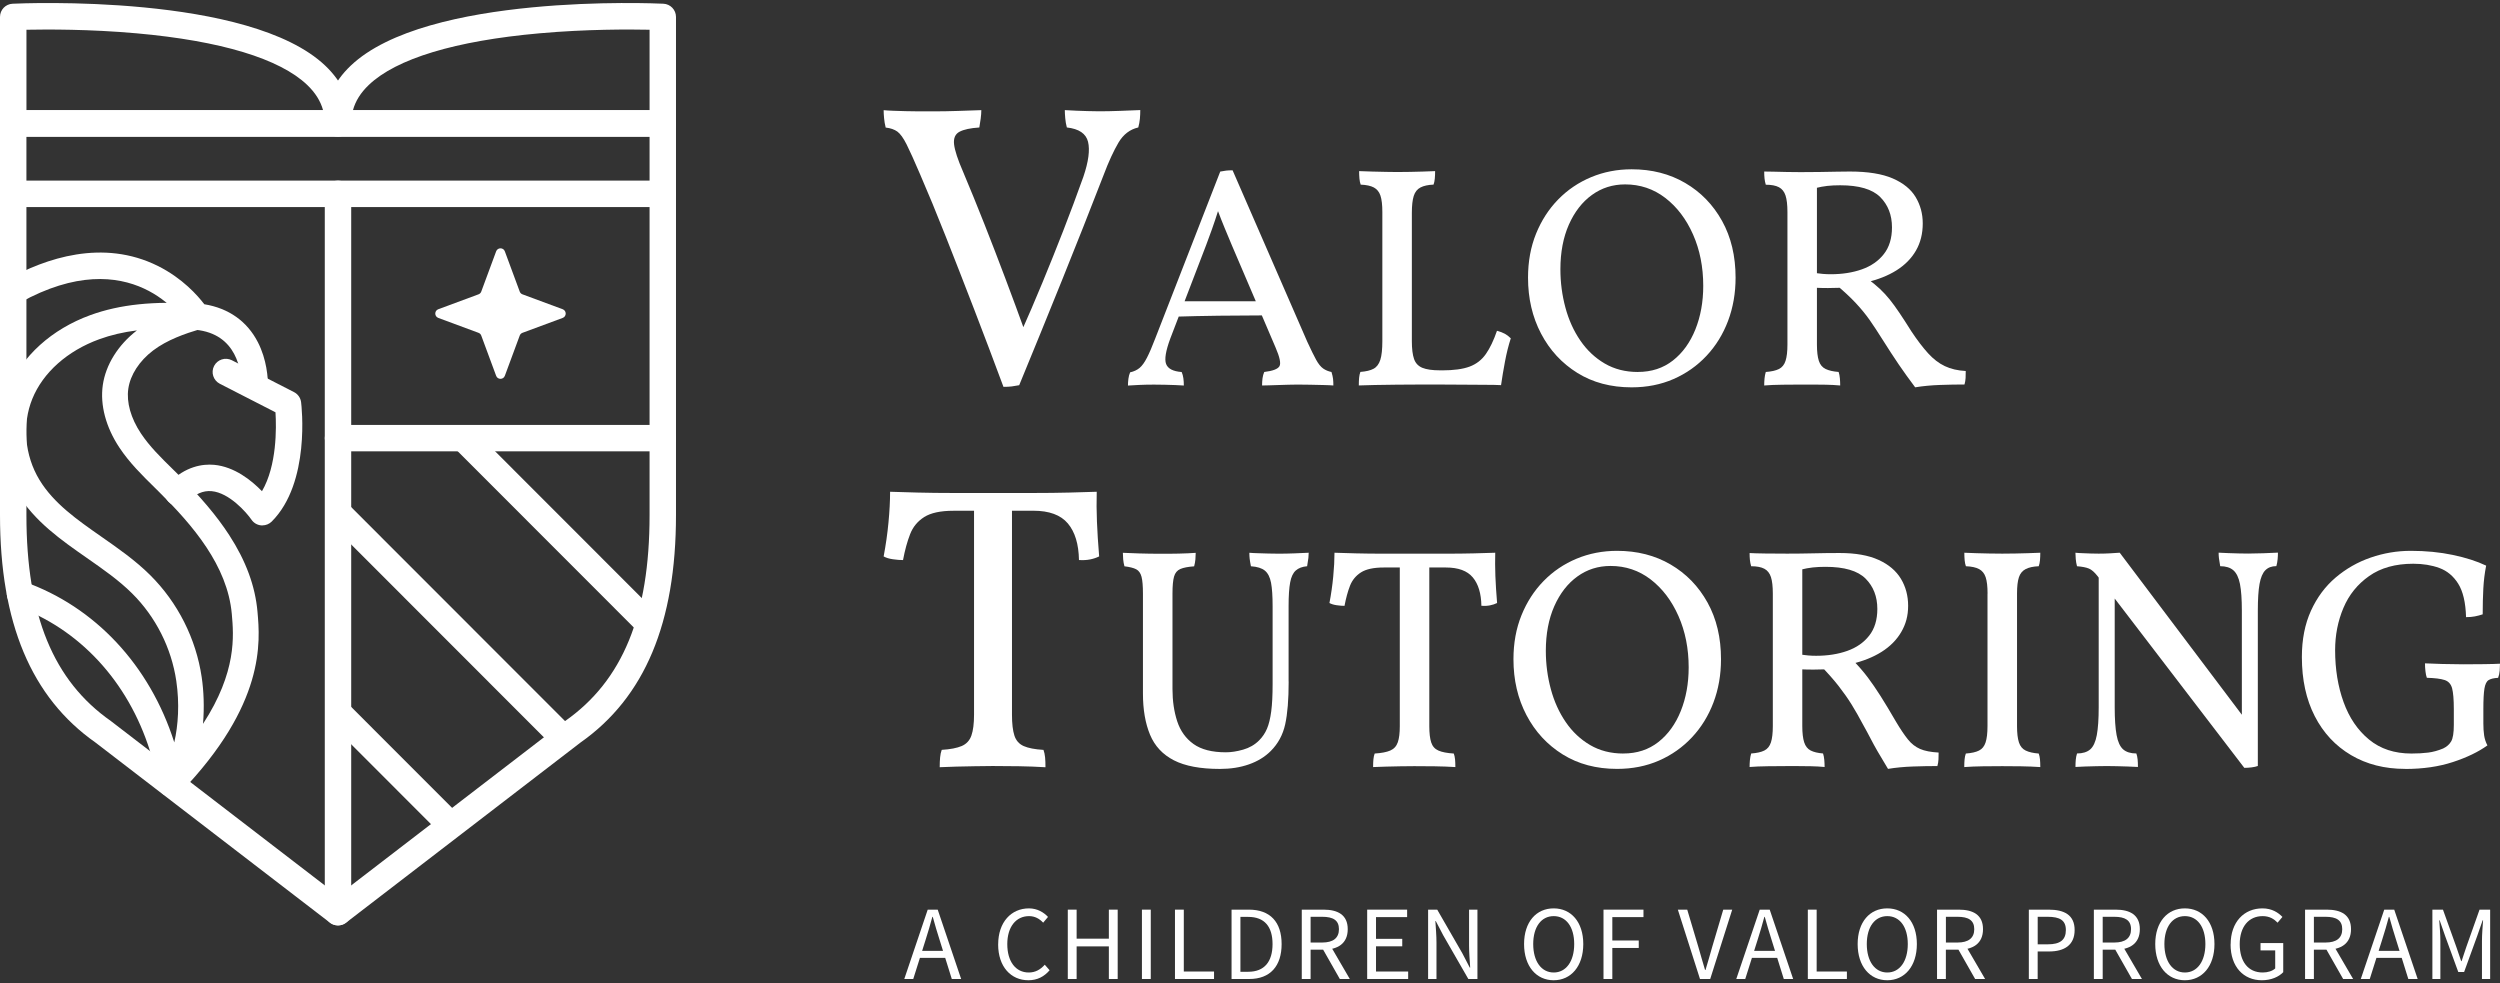 <?xml version="1.0" encoding="UTF-8"?> <svg xmlns="http://www.w3.org/2000/svg" width="478" height="188" viewBox="0 0 478 188" fill="none"><rect x="0" y="0" width="478" height="188" fill="#333333" stroke="none"/><g clip-path="url(#clip0_331_2)"><path d="M64.624 176.938C64.082 176.938 63.539 176.764 63.084 176.416L18.261 141.977C5.975 133.343 0 119.11 0 98.476V23.6C0 22.205 1.132 21.072 2.525 21.072H126.723C128.117 21.072 129.249 22.205 129.249 23.6V98.476C129.249 119.11 123.273 133.343 110.987 141.977L66.165 176.416C65.71 176.764 65.167 176.938 64.624 176.938ZM5.051 26.127V98.476C5.051 117.629 10.182 130.152 21.209 137.868C21.242 137.888 21.269 137.908 21.296 137.935L64.624 171.227L107.953 137.935C107.953 137.935 108.013 137.888 108.04 137.868C119.06 130.145 124.198 117.629 124.198 98.476V26.127H5.051Z" fill="white"></path><path d="M126.723 39.588H2.525C1.132 39.588 0 38.455 0 37.061C0 35.666 1.132 34.533 2.525 34.533H126.723C128.117 34.533 129.249 35.666 129.249 37.061C129.249 38.455 128.117 39.588 126.723 39.588Z" fill="white"></path><path d="M126.723 26.126H64.625C63.231 26.126 62.099 24.993 62.099 23.599C62.099 19.409 63.761 15.702 67.036 12.578C81.553 -1.279 125.002 0.625 126.844 0.712C128.191 0.779 129.249 1.885 129.249 3.232V23.599C129.249 24.993 128.117 26.126 126.723 26.126ZM67.478 21.072H124.198V5.686C120.293 5.606 112.106 5.565 103.13 6.37C87.052 7.804 75.778 11.217 70.52 16.238C68.966 17.72 67.961 19.315 67.485 21.072H67.478Z" fill="white"></path><path d="M64.624 26.128H2.525C1.132 26.128 0 24.994 0 23.6V3.234C0 1.886 1.058 0.773 2.405 0.713C4.247 0.626 47.696 -1.271 62.213 12.579C65.489 15.703 67.15 19.41 67.15 23.6C67.15 24.994 66.018 26.128 64.624 26.128ZM5.051 21.073H61.771C61.288 19.316 60.283 17.721 58.736 16.239C53.477 11.218 42.203 7.806 26.126 6.371C17.149 5.567 8.963 5.607 5.058 5.687V21.073H5.051Z" fill="white"></path><path d="M64.625 176.938C63.231 176.938 62.099 175.805 62.099 174.411V37.061C62.099 35.666 63.231 34.533 64.625 34.533C66.018 34.533 67.15 35.666 67.15 37.061V174.411C67.15 175.805 66.018 176.938 64.625 176.938Z" fill="white"></path><path fill-rule="evenodd" clip-rule="evenodd" d="M96.525 48.056L99.372 55.752C99.459 55.993 99.653 56.188 99.894 56.275L107.584 59.124C108.355 59.412 108.355 60.505 107.584 60.786L99.894 63.636C99.653 63.723 99.459 63.917 99.372 64.159L96.525 71.855C96.237 72.626 95.145 72.626 94.863 71.855L92.016 64.159C91.929 63.917 91.735 63.723 91.494 63.636L83.803 60.786C83.033 60.498 83.033 59.406 83.803 59.124L91.494 56.275C91.735 56.188 91.929 55.993 92.016 55.752L94.863 48.056C95.151 47.285 96.243 47.285 96.525 48.056Z" fill="white"></path><path d="M126.723 86.301H64.625C63.231 86.301 62.099 85.168 62.099 83.773C62.099 82.379 63.231 81.246 64.625 81.246H126.723C128.117 81.246 129.249 82.379 129.249 83.773C129.249 85.168 128.117 86.301 126.723 86.301Z" fill="white"></path><path d="M66.411 134.424L62.84 137.998L84.435 159.609L88.007 156.035L66.411 134.424Z" fill="white"></path><path d="M66.409 96.219L62.838 99.793L106.033 143.021L109.605 139.446L66.409 96.219Z" fill="white"></path><path d="M90.367 81.987L86.795 85.561L122.255 121.048L125.827 117.474L90.367 81.987Z" fill="white"></path><path d="M50.168 100.466C50.094 100.466 50.014 100.466 49.934 100.453C49.183 100.386 48.507 99.984 48.085 99.367C47.107 97.952 43.824 94.212 40.461 93.91C38.84 93.762 37.319 94.433 35.799 95.961C34.814 96.947 33.213 96.947 32.228 95.961C31.244 94.976 31.244 93.374 32.228 92.388C35.491 89.123 38.766 88.681 40.944 88.875C44.829 89.237 48.078 91.845 50.088 93.917C52.961 89.003 52.854 81.769 52.673 78.833L42.029 73.376C40.789 72.739 40.294 71.217 40.93 69.977C41.567 68.737 43.087 68.247 44.327 68.877L56.217 74.971C56.961 75.353 57.47 76.077 57.57 76.909C57.651 77.532 59.386 92.281 51.957 99.716C51.481 100.191 50.838 100.453 50.168 100.453V100.466Z" fill="white"></path><path d="M51.24 73.986H46.189C46.189 70.949 45.345 63.829 37.387 63.052L36.141 62.931L35.484 61.858C35.082 61.215 25.215 45.983 3.798 57.876L1.347 53.458C8.695 49.376 19.668 45.615 30.199 50.857C34.875 53.19 37.795 56.502 39.062 58.171C43.731 58.935 47.261 61.436 49.318 65.452C51.006 68.757 51.247 72.209 51.247 73.979L51.24 73.986Z" fill="white"></path><path d="M32.671 152.328C32.604 152.328 32.537 152.328 32.477 152.321C31.947 152.281 31.425 152.066 31.003 151.677C30.983 151.657 30.963 151.637 30.942 151.617C30.574 151.248 30.34 150.786 30.253 150.31C29.837 148.151 29.341 145.677 28.672 143.566C24.478 130.245 15.1 120.142 2.941 115.852C1.662 115.396 0.985 113.995 1.44 112.707C1.896 111.427 3.296 110.75 4.582 111.206C18.168 116.006 28.631 127.201 33.321 141.943C34.078 138.618 34.346 134.562 33.709 130.205C32.778 123.896 29.777 117.943 25.248 113.452C22.723 110.944 19.762 108.879 16.62 106.687C11.697 103.255 6.612 99.709 3.336 94.312C-0.288 88.339 -0.944 80.716 1.615 74.415C4.18 68.1 9.895 62.931 17.297 60.242C22.91 58.205 29.422 57.521 37.795 58.091C38.981 58.171 39.939 59.089 40.073 60.276C40.207 61.463 39.47 62.569 38.331 62.911C35.357 63.796 31.954 64.982 29.274 67.013C26.642 69.011 24.913 71.679 24.532 74.328C24.157 76.929 25.014 79.959 26.936 82.855C28.584 85.335 30.741 87.46 33.032 89.706C33.307 89.974 33.582 90.249 33.856 90.517C38.271 94.882 41.433 98.629 43.818 102.296C47.026 107.244 48.795 112.044 49.23 116.951C49.74 122.683 50.798 134.609 34.453 151.57C34.406 151.617 34.359 151.664 34.305 151.711C33.923 152.053 33.461 152.254 32.986 152.314C32.879 152.328 32.771 152.334 32.664 152.334L32.671 152.328ZM26.173 63.172C23.54 63.501 21.169 64.064 18.978 64.862C12.882 67.081 8.22 71.23 6.177 76.265C4.194 81.152 4.716 87.085 7.543 91.751C10.276 96.256 14.724 99.36 19.427 102.645C22.596 104.857 25.878 107.143 28.705 109.952C33.984 115.188 37.487 122.126 38.566 129.487C38.948 132.062 39.088 135.186 38.814 138.404C45.298 128.441 44.689 121.543 44.32 117.393C43.496 108.129 36.817 100.386 30.387 94.03C30.119 93.762 29.844 93.494 29.576 93.226C27.211 90.9 24.759 88.493 22.83 85.583C20.238 81.682 19.112 77.438 19.655 73.63C20.211 69.749 22.576 65.954 26.166 63.185L26.173 63.172Z" fill="white"></path><path d="M191.87 73.986C190.014 68.991 188.152 64.057 186.276 59.19C184.4 54.323 182.585 49.677 180.836 45.246C179.088 40.815 177.44 36.826 175.899 33.273C174.821 30.752 173.97 28.868 173.354 27.635C172.738 26.401 172.141 25.577 171.579 25.161C171.009 24.752 170.266 24.491 169.341 24.39C169.187 23.773 169.087 23.17 169.033 22.573C168.979 21.983 168.953 21.481 168.953 21.065C169.468 21.119 170.085 21.152 170.808 21.179C171.532 21.206 172.315 21.233 173.16 21.253C174.01 21.28 174.868 21.293 175.745 21.293H178.291C179.939 21.293 181.547 21.266 183.114 21.212C184.682 21.159 186.189 21.112 187.629 21.058C187.629 21.521 187.589 22.05 187.515 22.64C187.442 23.23 187.348 23.814 187.247 24.377C185.553 24.484 184.286 24.752 183.462 25.188C182.638 25.624 182.29 26.422 182.417 27.581C182.545 28.741 183.121 30.504 184.152 32.871C185.539 36.169 186.906 39.514 188.245 42.913C189.585 46.312 190.912 49.751 192.218 53.224C193.531 56.703 194.857 60.29 196.19 63.997H195.031C196.525 60.652 197.952 57.327 199.312 54.035C200.672 50.743 202.012 47.405 203.325 44.033C204.638 40.661 205.91 37.248 207.143 33.796C208.121 30.913 208.416 28.687 208.034 27.112C207.646 25.543 206.299 24.631 203.981 24.37C203.827 23.807 203.727 23.21 203.673 22.593C203.619 21.977 203.593 21.461 203.593 21.052C204.363 21.105 205.1 21.139 205.79 21.166C206.487 21.192 207.19 21.219 207.913 21.239C208.63 21.266 209.381 21.28 210.151 21.28C211.337 21.28 212.656 21.253 214.123 21.199C215.59 21.145 216.89 21.099 218.022 21.045C218.022 21.615 217.995 22.165 217.948 22.707C217.895 23.25 217.794 23.8 217.64 24.37C216.046 24.732 214.787 25.697 213.855 27.266C212.931 28.835 211.973 30.906 211.002 33.487C208.429 40.131 205.79 46.801 203.09 53.492C200.391 60.189 197.651 66.906 194.871 73.651C194.355 73.751 193.879 73.832 193.444 73.885C193.008 73.939 192.479 73.966 191.863 73.966L191.87 73.986Z" fill="white"></path><path d="M235.667 32.55L249.956 65.352C250.64 66.834 251.196 67.973 251.638 68.778C252.08 69.582 252.529 70.139 252.991 70.46C253.453 70.782 253.982 71.004 254.578 71.124C254.739 71.647 254.84 72.083 254.88 72.445C254.92 72.807 254.94 73.229 254.94 73.705C254.538 73.665 253.922 73.638 253.078 73.618C252.234 73.598 251.356 73.578 250.439 73.558C249.514 73.538 248.737 73.531 248.094 73.531C247.612 73.531 247.056 73.538 246.413 73.558C245.769 73.578 245.113 73.598 244.43 73.618C243.746 73.638 243.137 73.658 242.601 73.678C242.058 73.698 241.629 73.705 241.308 73.705C241.308 73.222 241.335 72.767 241.395 72.324C241.455 71.882 241.563 71.486 241.723 71.124C243.365 70.923 244.336 70.554 244.637 70.011C244.939 69.468 244.684 68.282 243.887 66.438L235.54 46.916C235.018 45.676 234.562 44.57 234.16 43.611C233.758 42.653 233.283 41.432 232.72 39.944H233.021C232.539 41.466 232.11 42.76 231.729 43.819C231.347 44.878 230.978 45.891 230.616 46.856L223.77 64.702C222.893 67.068 222.618 68.697 222.96 69.596C223.301 70.494 224.293 71.01 225.934 71.131C226.095 71.493 226.202 71.895 226.262 72.331C226.322 72.773 226.349 73.229 226.349 73.712C225.907 73.672 225.371 73.645 224.728 73.625C224.085 73.605 223.415 73.585 222.718 73.564C222.015 73.544 221.325 73.538 220.649 73.538C219.65 73.538 218.706 73.558 217.828 73.598C216.951 73.638 216.227 73.678 215.665 73.719C215.665 73.316 215.691 72.887 215.752 72.425C215.812 71.962 215.919 71.553 216.08 71.191C216.803 71.03 217.4 70.749 217.882 70.353C218.364 69.951 218.833 69.301 219.295 68.402C219.758 67.504 220.287 66.27 220.883 64.709L233.309 32.805C233.711 32.724 234.08 32.664 234.421 32.623C234.763 32.583 235.172 32.563 235.654 32.563L235.667 32.55ZM241.134 57.602L241.676 60.304C238.997 60.304 236.123 60.324 233.062 60.364C230 60.405 227.227 60.465 224.748 60.545L225.706 57.602H241.134Z" fill="white"></path><path d="M275.714 70.815C277.951 70.815 279.713 70.574 280.999 70.091C282.279 69.609 283.31 68.811 284.094 67.691C284.878 66.572 285.588 65.09 286.224 63.246C286.827 63.407 287.323 63.595 287.725 63.816C288.127 64.037 288.509 64.326 288.864 64.688C288.421 66.049 288.053 67.53 287.752 69.132C287.45 70.735 287.202 72.236 287.001 73.638C286.238 73.597 285.233 73.577 283.967 73.577C282.701 73.577 281.327 73.564 279.827 73.55C278.326 73.53 276.832 73.524 275.352 73.524H271.48C270.02 73.524 268.539 73.53 267.039 73.55C265.538 73.57 264.145 73.591 262.865 73.611C261.586 73.631 260.561 73.658 259.804 73.698C259.804 73.135 259.824 72.645 259.864 72.223C259.904 71.801 259.985 71.432 260.105 71.11C261.184 71.03 262.028 70.829 262.624 70.507C263.227 70.185 263.656 69.615 263.917 68.797C264.178 67.979 264.305 66.786 264.305 65.224V40.534C264.305 39.173 264.185 38.134 263.944 37.41C263.702 36.685 263.28 36.169 262.684 35.847C262.081 35.526 261.244 35.345 260.165 35.304C260.045 34.983 259.964 34.594 259.924 34.131C259.884 33.669 259.864 33.2 259.864 32.717C260.661 32.757 261.512 32.791 262.416 32.804C263.314 32.824 264.185 32.844 265.029 32.864C265.866 32.884 266.57 32.891 267.132 32.891C268.01 32.891 268.854 32.884 269.651 32.864C270.448 32.844 271.239 32.824 272.023 32.804C272.806 32.784 273.59 32.757 274.394 32.717C274.394 33.24 274.374 33.716 274.334 34.158C274.293 34.601 274.213 34.976 274.092 35.298C273.054 35.338 272.223 35.519 271.6 35.841C270.977 36.163 270.549 36.706 270.308 37.463C270.066 38.227 269.946 39.307 269.946 40.708V65.217C269.946 66.699 270.087 67.839 270.368 68.643C270.649 69.448 271.178 70.004 271.956 70.326C272.739 70.648 273.865 70.808 275.345 70.808H275.707L275.714 70.815Z" fill="white"></path><path d="M311.968 74.06C308.009 74.06 304.545 73.141 301.585 71.298C298.624 69.454 296.313 66.954 294.651 63.789C292.99 60.625 292.159 57.059 292.159 53.097C292.159 50.013 292.668 47.211 293.693 44.683C294.718 42.156 296.125 39.977 297.927 38.133C299.729 36.29 301.832 34.869 304.231 33.87C306.629 32.871 309.215 32.368 311.975 32.368C315.82 32.368 319.229 33.24 322.21 34.983C325.191 36.726 327.543 39.146 329.264 42.25C330.986 45.354 331.843 48.967 331.843 53.097C331.843 56.06 331.361 58.815 330.403 61.356C329.445 63.897 328.072 66.122 326.29 68.026C324.508 69.93 322.405 71.412 319.986 72.471C317.561 73.53 314.895 74.06 311.975 74.06H311.968ZM313.174 71.117C315.773 71.117 318.004 70.386 319.866 68.925C321.728 67.463 323.155 65.479 324.16 62.978C325.158 60.478 325.66 57.702 325.66 54.659C325.66 51.052 325.011 47.781 323.711 44.837C322.411 41.894 320.636 39.562 318.399 37.839C316.155 36.116 313.596 35.258 310.715 35.258C308.35 35.258 306.24 35.928 304.385 37.269C302.522 38.609 301.055 40.507 299.97 42.947C298.892 45.387 298.349 48.236 298.349 51.481C298.349 54.002 298.671 56.449 299.307 58.808C299.943 61.175 300.895 63.273 302.161 65.117C303.42 66.96 304.974 68.422 306.816 69.501C308.659 70.581 310.775 71.124 313.18 71.124L313.174 71.117Z" fill="white"></path><path d="M366.182 74.059C364.983 72.457 363.931 70.996 363.033 69.675C362.136 68.355 361.064 66.712 359.825 64.748C359.021 63.467 358.25 62.294 357.514 61.235C356.77 60.176 355.886 59.083 354.841 57.963C353.802 56.844 352.463 55.604 350.821 54.236L352.382 55.014C351.344 55.054 350.379 55.074 349.502 55.074C348.624 55.074 347.78 55.054 346.983 55.014V52.191C347.546 52.272 348.061 52.332 348.544 52.372C349.026 52.413 349.522 52.433 350.044 52.433C352.242 52.433 354.224 52.124 355.986 51.501C357.748 50.877 359.148 49.912 360.186 48.585C361.225 47.264 361.747 45.561 361.747 43.476C361.747 41.116 360.997 39.179 359.496 37.677C357.996 36.176 355.444 35.425 351.84 35.425C350.915 35.425 350.098 35.465 349.381 35.545C348.658 35.626 347.901 35.767 347.097 35.968L347.398 34.828V65.887C347.398 67.208 347.519 68.24 347.76 68.985C348.001 69.729 348.43 70.245 349.053 70.547C349.676 70.848 350.5 71.036 351.545 71.117C351.665 71.478 351.746 71.887 351.786 72.35C351.826 72.813 351.846 73.262 351.846 73.704C350.969 73.624 350.058 73.577 349.113 73.557C348.175 73.537 347.304 73.53 346.501 73.53H344.518C343.479 73.53 342.247 73.537 340.827 73.557C339.406 73.577 338.234 73.624 337.316 73.704C337.316 73.262 337.336 72.826 337.377 72.383C337.417 71.941 337.497 71.525 337.618 71.123C338.696 71.043 339.54 70.855 340.137 70.553C340.74 70.252 341.155 69.736 341.396 68.991C341.637 68.254 341.758 67.222 341.758 65.894V40.54C341.758 39.179 341.637 38.127 341.396 37.389C341.155 36.652 340.733 36.115 340.137 35.8C339.534 35.478 338.696 35.318 337.618 35.318C337.497 34.915 337.417 34.52 337.377 34.117C337.336 33.715 337.316 33.28 337.316 32.797C337.718 32.797 338.308 32.81 339.085 32.824C339.869 32.844 340.726 32.864 341.664 32.884C342.602 32.904 343.473 32.911 344.277 32.911C345.435 32.911 346.635 32.904 347.881 32.884C349.12 32.864 350.259 32.844 351.304 32.824C352.342 32.804 353.146 32.797 353.702 32.797C357.145 32.797 359.872 33.239 361.895 34.117C363.918 34.996 365.378 36.189 366.276 37.691C367.173 39.192 367.629 40.862 367.629 42.705C367.629 44.669 367.2 46.399 366.336 47.901C365.472 49.403 364.233 50.663 362.611 51.688C360.99 52.708 359.041 53.478 356.757 54.001L357.058 53.277C357.976 53.961 358.766 54.611 359.429 55.228C360.093 55.852 360.709 56.522 361.292 57.239C361.875 57.963 362.491 58.808 363.154 59.794C363.817 60.772 364.588 61.966 365.465 63.367C366.584 65.049 367.649 66.444 368.647 67.543C369.645 68.643 370.717 69.467 371.856 70.004C372.995 70.547 374.328 70.855 375.848 70.936C375.848 71.418 375.842 71.861 375.822 72.256C375.802 72.658 375.735 73.081 375.614 73.516C374.134 73.516 372.559 73.543 370.905 73.604C369.243 73.664 367.669 73.811 366.195 74.053L366.182 74.059Z" fill="white"></path><path d="M182.304 97.658C179.832 97.658 177.969 98.06 176.71 98.858C175.451 99.656 174.546 100.748 174.01 102.143C173.468 103.531 173.019 105.18 172.657 107.084C172.088 107.084 171.445 107.037 170.728 106.929C170.004 106.829 169.415 106.648 168.953 106.386C169.361 104.221 169.676 102.062 169.877 99.897C170.085 97.732 170.185 95.781 170.185 94.024C171.625 94.078 173.387 94.125 175.471 94.179C177.554 94.232 179.818 94.259 182.263 94.259H197.544C200.036 94.259 202.34 94.232 204.45 94.179C206.56 94.125 208.309 94.078 209.695 94.024C209.642 95.881 209.655 97.785 209.736 99.743C209.809 101.7 209.957 103.913 210.158 106.386C209.642 106.641 209.066 106.836 208.423 106.963C207.779 107.09 207.069 107.131 206.299 107.077C206.245 104.04 205.542 101.707 204.175 100.085C202.809 98.462 200.612 97.651 197.577 97.651H182.297L182.304 97.658ZM186.236 96.344H193.491V136.661C193.491 138.357 193.645 139.685 193.953 140.637C194.261 141.589 194.851 142.259 195.728 142.648C196.606 143.037 197.865 143.278 199.513 143.379C199.667 143.794 199.768 144.264 199.821 144.807C199.875 145.35 199.895 145.98 199.895 146.697C198.247 146.597 196.566 146.53 194.837 146.503C193.116 146.476 191.427 146.462 189.78 146.462C188.701 146.462 187.555 146.476 186.343 146.503C185.13 146.53 183.965 146.556 182.833 146.576C181.701 146.603 180.642 146.643 179.671 146.69C179.671 145.973 179.698 145.336 179.751 144.8C179.805 144.257 179.905 143.781 180.059 143.372C181.707 143.271 182.98 143.023 183.878 142.641C184.775 142.252 185.398 141.589 185.733 140.63C186.068 139.678 186.236 138.351 186.236 136.655V96.337V96.344Z" fill="white"></path><path d="M246.392 130.313C246.392 133.759 246.171 136.48 245.729 138.485C245.287 140.489 244.369 142.192 242.969 143.593C241.85 144.713 240.457 145.564 238.796 146.147C237.134 146.731 235.285 147.019 233.242 147.019C229.518 147.019 226.59 146.469 224.446 145.37C222.303 144.27 220.782 142.635 219.885 140.476C218.987 138.311 218.531 135.689 218.531 132.606V113.499C218.531 112.058 218.444 110.985 218.263 110.288C218.083 109.591 217.741 109.108 217.245 108.847C216.743 108.585 215.992 108.398 214.994 108.277C214.874 107.835 214.793 107.399 214.753 106.956C214.713 106.514 214.693 106.098 214.693 105.696C215.49 105.736 216.542 105.776 217.841 105.817C219.141 105.857 220.414 105.877 221.653 105.877H223.515C224.152 105.877 224.775 105.87 225.378 105.85C225.981 105.83 226.557 105.81 227.119 105.79C227.682 105.77 228.178 105.743 228.62 105.703C228.62 106.105 228.6 106.527 228.56 106.963C228.519 107.406 228.439 107.841 228.318 108.284C227.16 108.364 226.275 108.532 225.679 108.793C225.076 109.055 224.681 109.537 224.48 110.235C224.279 110.938 224.179 112.025 224.179 113.506V131.768C224.179 134.013 224.48 136.051 225.076 137.895C225.679 139.739 226.717 141.193 228.198 142.253C229.678 143.312 231.742 143.841 234.381 143.841C235.379 143.841 236.484 143.674 237.684 143.332C238.883 142.99 239.908 142.4 240.745 141.562C241.381 140.925 241.884 140.181 242.245 139.336C242.607 138.498 242.875 137.392 243.056 136.031C243.237 134.67 243.324 132.927 243.324 130.802V115.899C243.324 113.975 243.224 112.487 243.023 111.421C242.822 110.362 242.433 109.591 241.85 109.108C241.267 108.626 240.376 108.351 239.177 108.27C239.057 107.667 238.976 107.191 238.936 106.829C238.896 106.467 238.876 106.092 238.876 105.689C239.358 105.73 239.914 105.763 240.557 105.776C241.194 105.797 241.87 105.817 242.567 105.837C243.264 105.857 243.92 105.864 244.516 105.864C245.434 105.864 246.426 105.844 247.491 105.803C248.549 105.763 249.46 105.723 250.224 105.683C250.224 105.964 250.204 106.293 250.164 106.675C250.123 107.057 250.043 107.587 249.922 108.264C248.998 108.344 248.281 108.612 247.759 109.075C247.236 109.537 246.874 110.295 246.68 111.354C246.479 112.413 246.379 113.928 246.379 115.893V130.313H246.392Z" fill="white"></path><path d="M264.58 108.505C262.657 108.505 261.21 108.813 260.226 109.437C259.248 110.06 258.544 110.912 258.122 111.991C257.7 113.07 257.352 114.358 257.07 115.839C256.628 115.839 256.133 115.799 255.57 115.718C255.007 115.638 254.552 115.497 254.19 115.296C254.511 113.613 254.753 111.931 254.913 110.248C255.074 108.565 255.155 107.044 255.155 105.683C256.273 105.723 257.647 105.763 259.268 105.803C260.889 105.844 262.651 105.864 264.553 105.864H276.437C278.38 105.864 280.168 105.844 281.81 105.803C283.451 105.763 284.811 105.723 285.889 105.683C285.849 107.124 285.862 108.606 285.916 110.127C285.976 111.649 286.083 113.372 286.244 115.296C285.842 115.497 285.393 115.645 284.891 115.745C284.389 115.846 283.839 115.873 283.243 115.832C283.203 113.473 282.654 111.656 281.595 110.395C280.537 109.135 278.822 108.505 276.464 108.505H264.58ZM267.641 107.486H273.282V138.847C273.282 140.168 273.402 141.2 273.644 141.944C273.885 142.688 274.34 143.204 275.024 143.506C275.7 143.808 276.685 143.996 277.964 144.076C278.085 144.398 278.165 144.766 278.206 145.189C278.246 145.611 278.266 146.101 278.266 146.664C276.986 146.583 275.673 146.536 274.334 146.516C272.994 146.496 271.681 146.489 270.401 146.489C269.564 146.489 268.666 146.496 267.728 146.516C266.791 146.536 265.88 146.556 264.995 146.577C264.118 146.597 263.294 146.623 262.537 146.664C262.537 146.101 262.557 145.611 262.597 145.189C262.637 144.766 262.718 144.398 262.838 144.076C264.118 143.996 265.109 143.808 265.813 143.506C266.509 143.204 266.992 142.688 267.253 141.944C267.514 141.207 267.641 140.174 267.641 138.847V107.486Z" fill="white"></path><path d="M309.181 147.012C305.222 147.012 301.759 146.094 298.798 144.25C295.837 142.406 293.526 139.906 291.865 136.742C290.203 133.577 289.373 130.011 289.373 126.049C289.373 122.965 289.882 120.163 290.907 117.635C291.925 115.115 293.338 112.929 295.14 111.086C296.942 109.242 299.046 107.821 301.444 106.822C303.842 105.823 306.428 105.32 309.188 105.32C313.033 105.32 316.443 106.192 319.424 107.935C322.405 109.678 324.756 112.098 326.478 115.202C328.199 118.306 329.057 121.919 329.057 126.049C329.057 129.012 328.575 131.767 327.617 134.308C326.659 136.849 325.285 139.075 323.503 140.978C321.722 142.882 319.618 144.364 317.2 145.423C314.775 146.482 312.109 147.012 309.188 147.012H309.181ZM310.387 144.069C312.986 144.069 315.217 143.338 317.079 141.877C318.942 140.415 320.368 138.431 321.373 135.93C322.371 133.43 322.874 130.654 322.874 127.611C322.874 124.004 322.224 120.733 320.924 117.79C319.625 114.847 317.85 112.514 315.612 110.791C313.368 109.068 310.809 108.21 307.929 108.21C305.564 108.21 303.454 108.88 301.598 110.221C299.736 111.562 298.269 113.459 297.183 115.899C296.105 118.339 295.562 121.188 295.562 124.433C295.562 126.954 295.884 129.401 296.52 131.761C297.157 134.127 298.108 136.225 299.374 138.069C300.633 139.913 302.188 141.374 304.03 142.453C305.872 143.533 307.989 144.076 310.394 144.076L310.387 144.069Z" fill="white"></path><path d="M360.99 147.012C360.186 145.692 359.53 144.579 359.007 143.681C358.485 142.782 358.029 141.938 357.628 141.16C357.226 140.375 356.763 139.531 356.248 138.606C355.484 137.164 354.747 135.864 354.023 134.697C353.3 133.537 352.469 132.358 351.531 131.151C350.594 129.951 349.421 128.63 348.021 127.189L349.582 127.967C348.544 128.007 347.579 128.027 346.702 128.027C345.824 128.027 344.98 128.007 344.183 127.967V125.144C344.746 125.225 345.261 125.285 345.744 125.325C346.226 125.365 346.722 125.386 347.244 125.386C349.441 125.386 351.424 125.077 353.186 124.454C354.948 123.83 356.348 122.865 357.386 121.537C358.425 120.217 358.947 118.514 358.947 116.429C358.947 114.069 358.197 112.132 356.696 110.63C355.196 109.129 352.644 108.378 349.04 108.378C348.115 108.378 347.298 108.418 346.581 108.498C345.857 108.579 345.101 108.72 344.297 108.921L344.598 108.257V138.834C344.598 140.154 344.719 141.187 344.96 141.931C345.201 142.675 345.61 143.191 346.192 143.493C346.775 143.794 347.566 143.982 348.564 144.063C348.684 144.425 348.765 144.834 348.805 145.296C348.845 145.759 348.865 146.208 348.865 146.65C348.028 146.57 347.144 146.523 346.226 146.503C345.302 146.483 344.457 146.476 343.674 146.476H341.724C340.686 146.476 339.453 146.483 338.033 146.503C336.613 146.523 335.441 146.57 334.523 146.65C334.523 146.208 334.543 145.772 334.583 145.33C334.623 144.887 334.704 144.472 334.824 144.069C335.903 143.989 336.747 143.801 337.343 143.5C337.946 143.198 338.361 142.682 338.603 141.938C338.844 141.2 338.964 140.168 338.964 138.84V113.486C338.964 112.125 338.844 111.073 338.603 110.335C338.361 109.598 337.939 109.061 337.343 108.746C336.74 108.425 335.903 108.264 334.824 108.264C334.704 107.861 334.623 107.466 334.583 107.064C334.543 106.661 334.523 106.226 334.523 105.743C335.126 105.783 336.124 105.81 337.524 105.83C338.924 105.85 340.324 105.857 341.724 105.857C343.366 105.857 345.027 105.837 346.708 105.797C348.39 105.756 350.071 105.736 351.753 105.736C354.794 105.736 357.272 106.179 359.195 107.057C361.118 107.935 362.538 109.142 363.456 110.664C364.373 112.186 364.835 113.908 364.835 115.832C364.835 117.756 364.393 119.345 363.516 120.847C362.638 122.349 361.386 123.609 359.764 124.635C358.143 125.654 356.214 126.425 353.97 126.948L354.271 126.224C355.39 127.383 356.341 128.489 357.125 129.529C357.909 130.568 358.713 131.754 359.557 133.075C360.394 134.396 361.399 136.058 362.558 138.063C363.395 139.464 364.146 140.577 364.809 141.394C365.472 142.219 366.242 142.816 367.12 143.198C367.997 143.58 369.183 143.808 370.664 143.888C370.664 144.371 370.657 144.813 370.637 145.209C370.617 145.611 370.55 146.034 370.429 146.469C368.949 146.469 367.374 146.496 365.72 146.556C364.058 146.617 362.484 146.764 361.01 147.006L360.99 147.012Z" fill="white"></path><path d="M380.022 113.493C380.022 112.132 379.902 111.093 379.66 110.369C379.419 109.645 378.997 109.128 378.401 108.807C377.798 108.485 376.961 108.304 375.882 108.264C375.762 107.942 375.681 107.566 375.641 107.124C375.601 106.682 375.581 106.206 375.581 105.683C376.338 105.723 377.115 105.756 377.892 105.77C378.676 105.79 379.48 105.81 380.324 105.83C381.161 105.85 382.005 105.857 382.842 105.857C383.68 105.857 384.564 105.85 385.361 105.83C386.158 105.81 386.949 105.79 387.733 105.77C388.516 105.75 389.3 105.723 390.104 105.683C390.104 106.206 390.084 106.682 390.044 107.124C390.004 107.566 389.923 107.942 389.803 108.264C388.764 108.304 387.934 108.485 387.311 108.807C386.688 109.128 386.259 109.645 386.018 110.369C385.776 111.093 385.656 112.132 385.656 113.493V138.847C385.656 140.168 385.776 141.2 386.018 141.944C386.259 142.688 386.688 143.204 387.311 143.506C387.934 143.808 388.758 143.996 389.803 144.076C389.923 144.398 390.004 144.766 390.044 145.189C390.084 145.611 390.104 146.101 390.104 146.664C388.905 146.583 387.679 146.536 386.44 146.516C385.2 146.496 384.001 146.489 382.836 146.489C381.67 146.489 380.437 146.496 379.111 146.516C377.791 146.536 376.612 146.583 375.567 146.664C375.567 146.101 375.587 145.611 375.628 145.189C375.668 144.766 375.748 144.398 375.869 144.076C376.947 143.996 377.791 143.808 378.388 143.506C378.991 143.204 379.406 142.688 379.647 141.944C379.888 141.207 380.009 140.174 380.009 138.847V113.493H380.022Z" fill="white"></path><path d="M429.125 146.831L401.03 110.127C400.467 109.403 399.931 108.934 399.409 108.712C398.886 108.491 398.129 108.344 397.124 108.263C397.004 107.821 396.923 107.365 396.883 106.882C396.843 106.4 396.823 106.004 396.823 105.682C397.225 105.722 397.674 105.756 398.176 105.769C398.678 105.789 399.194 105.81 399.737 105.83C400.279 105.85 400.789 105.857 401.271 105.857C402.028 105.857 402.758 105.836 403.461 105.796C404.158 105.756 404.774 105.716 405.29 105.676L429.245 137.459L429.125 146.831ZM396.829 146.65C396.829 146.127 396.85 145.658 396.89 145.235C396.93 144.813 397.01 144.424 397.131 144.062C398.209 144.062 399.054 143.801 399.65 143.285C400.246 142.768 400.668 141.85 400.909 140.549C401.15 139.249 401.271 137.479 401.271 135.233V109.819H404.332V135.233C404.332 137.479 404.453 139.249 404.694 140.549C404.935 141.85 405.357 142.762 405.953 143.285C406.556 143.807 407.394 144.062 408.472 144.062C408.593 144.424 408.673 144.806 408.713 145.202C408.753 145.604 408.774 146.08 408.774 146.643C408.171 146.603 407.521 146.576 406.824 146.556C406.121 146.536 405.431 146.516 404.754 146.496C404.071 146.476 403.435 146.469 402.832 146.469C402.269 146.469 401.612 146.476 400.849 146.496C400.085 146.516 399.355 146.536 398.658 146.556C397.955 146.576 397.345 146.603 396.829 146.643V146.65ZM429.125 146.831L428.643 140.824V116.791C428.643 114.592 428.522 112.876 428.281 111.655C428.04 110.435 427.618 109.564 427.021 109.041C426.419 108.518 425.581 108.257 424.503 108.257C424.382 107.579 424.302 107.063 424.261 106.721C424.221 106.379 424.201 106.031 424.201 105.669C424.804 105.709 425.42 105.743 426.063 105.756C426.7 105.776 427.356 105.796 428.013 105.816C428.676 105.836 429.286 105.843 429.842 105.843C430.679 105.843 431.644 105.823 432.722 105.783C433.801 105.743 434.745 105.702 435.542 105.662C435.542 106.064 435.522 106.487 435.482 106.922C435.442 107.365 435.362 107.801 435.241 108.243C434.357 108.243 433.66 108.505 433.138 109.027C432.615 109.55 432.247 110.422 432.026 111.642C431.804 112.862 431.697 114.578 431.697 116.777V146.455C431.376 146.576 430.974 146.663 430.498 146.724C430.023 146.784 429.56 146.811 429.118 146.811L429.125 146.831Z" fill="white"></path><path d="M459.866 147.012C455.941 147.012 452.491 146.134 449.51 144.371C446.529 142.608 444.217 140.127 442.576 136.923C440.935 133.718 440.118 129.951 440.118 125.626C440.118 122.261 440.701 119.311 441.859 116.764C443.018 114.223 444.593 112.105 446.569 110.429C448.552 108.746 450.782 107.472 453.261 106.614C455.74 105.756 458.305 105.32 460.945 105.32C463.825 105.32 466.505 105.582 468.99 106.105C471.469 106.628 473.592 107.305 475.354 108.149C475.073 109.55 474.892 111.012 474.811 112.534C474.731 114.056 474.691 115.698 474.691 117.461C474.208 117.622 473.719 117.749 473.217 117.85C472.715 117.951 472.145 117.997 471.509 117.997C471.428 115.195 470.926 113.063 470.008 111.602C469.09 110.14 467.885 109.142 466.404 108.599C464.924 108.056 463.262 107.787 461.42 107.787C458.017 107.787 455.204 108.572 452.986 110.134C450.762 111.696 449.121 113.727 448.063 116.234C447.004 118.735 446.475 121.43 446.475 124.313C446.475 127.959 447.018 131.271 448.096 134.254C449.175 137.238 450.796 139.624 452.96 141.401C455.123 143.184 457.823 144.076 461.065 144.076C462.264 144.076 463.336 144.015 464.274 143.895C465.212 143.774 466.163 143.513 467.128 143.11C467.804 142.789 468.32 142.339 468.662 141.756C469.003 141.173 469.171 140.127 469.171 138.605V135.602C469.171 133.758 469.057 132.431 468.843 131.606C468.622 130.789 468.139 130.252 467.402 130.018C466.659 129.776 465.533 129.635 464.013 129.595C463.892 129.273 463.805 128.858 463.745 128.335C463.684 127.812 463.658 127.316 463.658 126.833C464.415 126.873 465.52 126.914 466.96 126.954C468.4 126.994 469.74 127.014 470.98 127.014C472.219 127.014 473.539 127.007 474.939 126.987C476.339 126.967 477.357 126.94 478 126.9C478 127.262 477.98 127.705 477.94 128.221C477.9 128.744 477.799 129.2 477.638 129.602C476.834 129.642 476.238 129.783 475.836 130.024C475.434 130.266 475.166 130.809 475.026 131.647C474.885 132.485 474.818 133.812 474.818 135.609V138.31C474.818 139.155 474.865 139.913 474.965 140.596C475.066 141.28 475.274 141.917 475.595 142.52C473.873 143.761 471.67 144.827 468.99 145.705C466.31 146.583 463.269 147.025 459.866 147.025V147.012Z" fill="white"></path><path d="M177.387 173.923H179.29L183.771 187.183H181.983L179.672 179.775C179.196 178.294 178.767 176.839 178.345 175.304H178.265C177.856 176.839 177.427 178.287 176.952 179.775L174.614 187.183H172.899L177.38 173.923H177.387ZM175.264 181.8H181.366V183.147H175.264V181.8Z" fill="white"></path><path d="M190.852 180.566C190.852 176.288 193.371 173.681 196.734 173.681C198.341 173.681 199.601 174.465 200.378 175.316L199.453 176.416C198.757 175.672 197.879 175.162 196.76 175.162C194.255 175.162 192.594 177.214 192.594 180.519C192.594 183.824 194.181 185.942 196.693 185.942C197.959 185.942 198.917 185.392 199.761 184.454L200.686 185.513C199.641 186.726 198.341 187.424 196.62 187.424C193.317 187.424 190.845 184.87 190.845 180.566H190.852Z" fill="white"></path><path d="M204.163 173.923H205.851V179.474H212.014V173.923H213.702V187.183H212.014V180.949H205.851V187.183H204.163V173.923Z" fill="white"></path><path d="M218.338 173.923H220.026V187.183H218.338V173.923Z" fill="white"></path><path d="M224.655 173.923H226.343V185.755H232.124V187.183H224.655V173.923Z" fill="white"></path><path d="M235.473 173.923H238.789C242.862 173.923 245.046 176.296 245.046 180.506C245.046 184.716 242.862 187.183 238.863 187.183H235.473V173.923ZM238.669 185.802C241.763 185.802 243.311 183.858 243.311 180.506C243.311 177.154 241.763 175.311 238.669 175.311H237.168V185.802H238.669Z" fill="white"></path><path d="M248.905 173.923H253.052C255.751 173.923 257.687 174.895 257.687 177.657C257.687 180.419 255.751 181.579 253.052 181.579H250.587V187.183H248.898V173.923H248.905ZM252.811 180.211C254.874 180.211 256.006 179.373 256.006 177.657C256.006 175.941 254.874 175.29 252.811 175.29H250.587V180.211H252.811ZM252.724 181.116L254.043 180.245L258.083 187.183H256.173L252.724 181.116Z" fill="white"></path><path d="M261.405 173.923H269.042V175.351H263.093V179.507H268.11V180.935H263.093V185.755H269.242V187.183H261.405V173.923Z" fill="white"></path><path d="M273.054 173.923H274.796L279.592 182.256L281.019 185.004H281.1C281.013 183.664 280.885 182.169 280.885 180.788V173.923H282.486V187.183H280.745L275.948 178.837L274.521 176.102H274.441C274.528 177.442 274.655 178.857 274.655 180.245V187.183H273.054V173.923Z" fill="white"></path><path d="M291.402 180.505C291.402 176.262 293.74 173.681 297.063 173.681C300.386 173.681 302.723 176.268 302.723 180.505C302.723 184.742 300.386 187.424 297.063 187.424C293.74 187.424 291.402 184.749 291.402 180.505ZM300.988 180.505C300.988 177.2 299.434 175.162 297.07 175.162C294.705 175.162 293.151 177.2 293.151 180.505C293.151 183.81 294.705 185.942 297.07 185.942C299.434 185.942 300.988 183.81 300.988 180.505Z" fill="white"></path><path d="M306.589 173.923H314.232V175.351H308.277V179.822H313.328V181.25H308.277V187.183H306.589V173.923Z" fill="white"></path><path d="M320.81 173.923H322.599L324.736 181.089C325.205 182.651 325.52 183.912 326.009 185.467H326.089C326.578 183.912 326.906 182.651 327.362 181.089L329.486 173.923H331.2L326.993 187.183H325.037L320.804 173.923H320.81Z" fill="white"></path><path d="M336.466 173.923H338.368L342.85 187.183H341.061L338.75 179.775C338.274 178.294 337.852 176.839 337.424 175.304H337.343C336.935 176.839 336.506 178.287 336.03 179.775L333.692 187.183H331.978L336.459 173.923H336.466ZM334.342 181.8H340.445V183.147H334.342V181.8Z" fill="white"></path><path d="M345.657 173.923H347.345V185.755H353.127V187.183H345.657V173.923Z" fill="white"></path><path d="M355.183 180.505C355.183 176.262 357.521 173.681 360.843 173.681C364.166 173.681 366.504 176.268 366.504 180.505C366.504 184.742 364.166 187.424 360.843 187.424C357.521 187.424 355.183 184.749 355.183 180.505ZM364.769 180.505C364.769 177.2 363.215 175.162 360.85 175.162C358.485 175.162 356.931 177.2 356.931 180.505C356.931 183.81 358.485 185.942 360.85 185.942C363.215 185.942 364.769 183.81 364.769 180.505Z" fill="white"></path><path d="M370.369 173.923H374.516C377.215 173.923 379.151 174.895 379.151 177.657C379.151 180.419 377.215 181.579 374.516 181.579H372.05V187.183H370.362V173.923H370.369ZM374.281 180.211C376.344 180.211 377.477 179.373 377.477 177.657C377.477 175.941 376.344 175.29 374.281 175.29H372.057V180.211H374.281ZM374.187 181.116L375.507 180.245L379.553 187.183H377.644L374.194 181.116H374.187Z" fill="white"></path><path d="M387.914 173.923H391.698C394.666 173.923 396.669 174.922 396.669 177.825C396.669 180.727 394.673 181.921 391.779 181.921H389.602V187.183H387.914V173.923ZM391.571 180.553C393.889 180.553 394.994 179.715 394.994 177.825C394.994 175.934 393.822 175.29 391.491 175.29H389.608V180.553H391.578H391.571Z" fill="white"></path><path d="M400.353 173.923H404.5C407.2 173.923 409.136 174.895 409.136 177.657C409.136 180.419 407.2 181.579 404.5 181.579H402.035V187.183H400.347V173.923H400.353ZM404.259 180.211C406.322 180.211 407.454 179.373 407.454 177.657C407.454 175.941 406.315 175.29 404.259 175.29H402.035V180.211H404.259ZM404.172 181.116L405.491 180.245L409.538 187.183H407.628L404.178 181.116H404.172Z" fill="white"></path><path d="M412.083 180.505C412.083 176.262 414.421 173.681 417.744 173.681C421.067 173.681 423.405 176.268 423.405 180.505C423.405 184.742 421.067 187.424 417.744 187.424C414.421 187.424 412.083 184.749 412.083 180.505ZM421.67 180.505C421.67 177.2 420.115 175.162 417.751 175.162C415.386 175.162 413.832 177.2 413.832 180.505C413.832 183.81 415.386 185.942 417.751 185.942C420.115 185.942 421.67 183.81 421.67 180.505Z" fill="white"></path><path d="M426.499 180.566C426.499 176.288 429.065 173.681 432.582 173.681C434.417 173.681 435.623 174.512 436.4 175.316L435.476 176.416C434.806 175.725 433.955 175.162 432.622 175.162C429.949 175.162 428.234 177.214 428.234 180.519C428.234 183.824 429.808 185.942 432.635 185.942C433.587 185.942 434.498 185.661 435.02 185.164V181.712H432.213V180.311H436.554V185.882C435.704 186.773 434.25 187.424 432.468 187.424C428.971 187.424 426.486 184.87 426.486 180.566H426.499Z" fill="white"></path><path d="M440.734 173.923H444.881C447.581 173.923 449.516 174.895 449.516 177.657C449.516 180.419 447.581 181.579 444.881 181.579H442.416V187.183H440.728V173.923H440.734ZM444.64 180.211C446.703 180.211 447.835 179.373 447.835 177.657C447.835 175.941 446.703 175.29 444.64 175.29H442.416V180.211H444.64ZM444.553 181.116L445.872 180.245L449.918 187.183H448.009L444.559 181.116H444.553Z" fill="white"></path><path d="M455.874 173.923H457.776L462.258 187.183H460.469L458.158 179.775C457.682 178.294 457.253 176.839 456.831 175.304H456.751C456.342 176.839 455.914 178.287 455.438 179.775L453.1 187.183H451.385L455.867 173.923H455.874ZM453.75 181.8H459.853V183.147H453.75V181.8Z" fill="white"></path><path d="M465.065 173.923H467.095L469.634 181.009C469.955 181.914 470.257 182.852 470.578 183.771H470.659C470.98 182.852 471.255 181.914 471.576 181.009L474.088 173.923H476.118V187.183H474.551V179.883C474.551 178.73 474.678 177.134 474.765 175.961H474.685L473.633 178.984L471.141 185.842H470.022L467.517 178.984L466.465 175.961H466.385C466.472 177.134 466.599 178.73 466.599 179.883V187.183H465.072V173.923H465.065Z" fill="white"></path></g><defs><clipPath id="clip0_331_2"><rect width="478" height="188" fill="white"></rect></clipPath></defs></svg> 